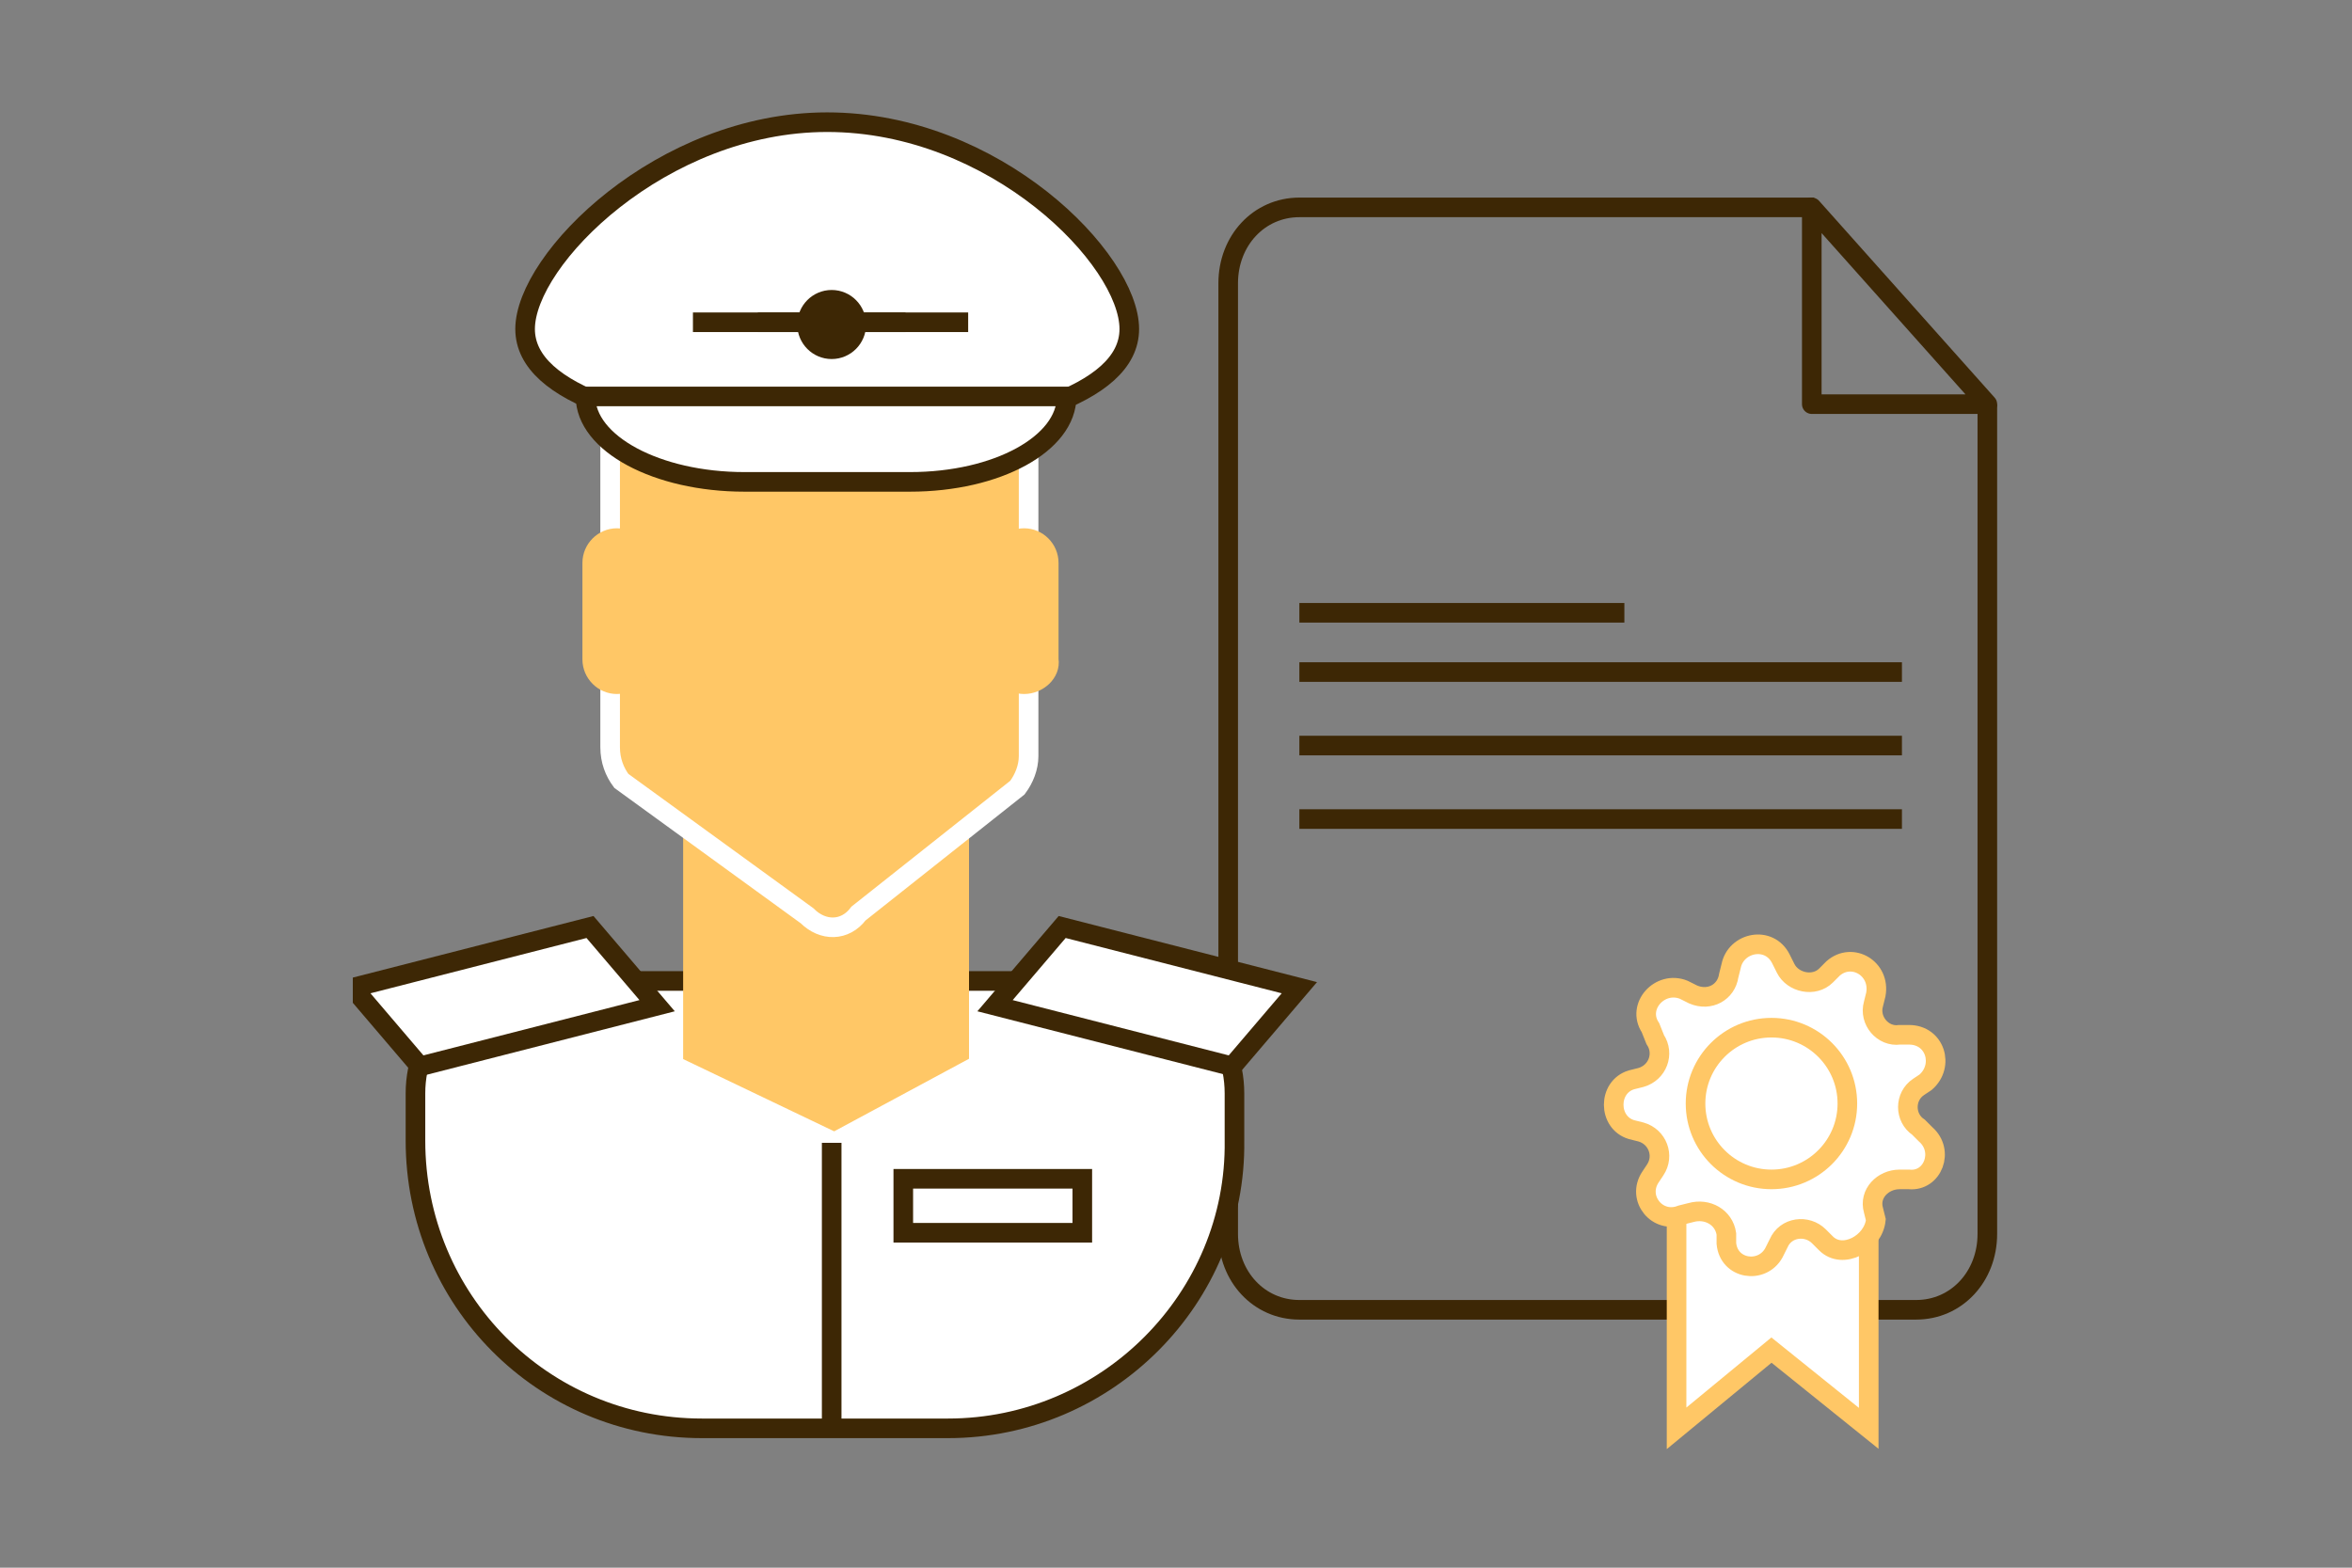 <svg width="240" height="160" viewBox="0 0 240 160" fill="none" xmlns="http://www.w3.org/2000/svg">
<rect x="0" y="0" width="240" height="160" fill="#808080" stroke="none"/>
<g clip-path="url(#clip0_130_222)">
<g clip-path="url(#clip1_130_222)">
<g clip-path="url(#clip2_130_222)">
<path d="M202.79 41.249V125.936C202.79 130.292 199.643 133.679 195.527 133.679H132.588C128.473 133.679 125.326 130.292 125.326 125.936V28.909C125.326 24.554 128.473 21.166 132.588 21.166H185.118" stroke="#3D2705" stroke-width="2" stroke-miterlimit="10"/>
<path d="M132.588 68.591H194.075" stroke="#3D2705" stroke-width="2" stroke-miterlimit="10"/>
<path d="M132.588 62.542H165.752" stroke="#3D2705" stroke-width="2" stroke-miterlimit="10"/>
<path d="M132.588 76.092H194.075" stroke="#3D2705" stroke-width="2" stroke-miterlimit="10"/>
<path d="M132.588 83.593H194.075" stroke="#3D2705" stroke-width="2" stroke-miterlimit="10"/>
<path d="M202.79 41.249H184.876V21.166L202.79 41.249Z" stroke="#3D2705" stroke-width="2" stroke-miterlimit="10" stroke-linejoin="round"/>
<path d="M190.686 145.778L180.761 137.793L171.078 145.778V119.404H190.686V145.778Z" fill="white" stroke="#FFC766" stroke-width="2" stroke-miterlimit="10"/>
<path d="M186.329 126.904L185.602 126.179C184.392 124.969 182.213 125.211 181.487 126.904L181.003 127.872C179.793 130.05 176.403 129.566 176.161 126.904V125.937C175.919 124.243 174.225 123.275 172.53 123.759L171.562 124.001C169.141 124.969 166.963 122.307 168.415 120.13L168.899 119.404C169.867 117.952 169.141 116.016 167.447 115.532L166.478 115.29C164.058 114.564 164.058 110.935 166.478 110.209L167.447 109.967C169.141 109.483 169.867 107.547 168.899 106.096L168.415 104.886C166.963 102.708 169.383 100.047 171.804 101.014L172.772 101.498C174.467 102.224 176.161 101.256 176.403 99.563L176.646 98.595C177.13 96.175 180.519 95.449 181.729 97.869L182.213 98.837C182.939 100.289 185.118 100.773 186.329 99.563L187.055 98.837C188.991 97.143 191.896 98.837 191.412 101.498L191.17 102.466C190.686 104.16 192.138 105.854 193.833 105.612H194.801C197.464 105.612 198.432 108.757 196.496 110.451L195.769 110.935C194.317 111.903 194.317 114.08 195.769 115.048L196.496 115.774C198.432 117.468 197.222 120.613 194.801 120.372H193.833C192.138 120.372 190.686 121.823 191.17 123.517L191.412 124.485C191.17 126.904 188.023 128.598 186.329 126.904Z" fill="white" stroke="#FFC766" stroke-width="2" stroke-miterlimit="10"/>
<path d="M180.761 120.371C185.039 120.371 188.507 116.905 188.507 112.629C188.507 108.352 185.039 104.886 180.761 104.886C176.483 104.886 173.014 108.352 173.014 112.629C173.014 116.905 176.483 120.371 180.761 120.371Z" fill="white" stroke="#FFC766" stroke-width="2" stroke-miterlimit="10"/>
<path d="M96.739 145.778H71.621C55.409 145.778 42.394 132.699 42.394 116.409V111.59C42.394 105.166 47.417 100.118 53.81 100.118H114.549C120.943 100.118 125.966 105.166 125.966 111.59V116.409C126.194 132.47 112.951 145.778 96.739 145.778Z" fill="white" stroke="#3D2705" stroke-width="2" stroke-miterlimit="10"/>
<path d="M125.738 108.837L101.534 102.642L108.384 94.611L132.588 100.806L125.738 108.837Z" fill="white" stroke="#3D2705" stroke-width="2" stroke-miterlimit="10"/>
<path d="M110.439 120.309H92.172V125.816H110.439V120.309Z" stroke="#3D2705" stroke-width="2" stroke-miterlimit="10"/>
<path d="M84.865 116.638V145.777" stroke="#3D2705" stroke-width="2" stroke-miterlimit="10"/>
<path d="M42.85 108.837L67.054 102.642L60.204 94.611L36 100.806L42.85 108.837Z" fill="white" stroke="#3D2705" stroke-width="2" stroke-miterlimit="10"/>
<path d="M97.88 107.46L85.093 114.344L70.708 107.46V85.434H97.88V107.46Z" fill="#FFC766" stroke="#FFC766" stroke-width="2" stroke-miterlimit="10"/>
<path d="M62.259 42.068V76.255C62.259 77.632 62.716 78.779 63.401 79.697L82.353 93.463C83.951 95.07 86.235 95.07 87.605 93.234L103.817 80.385C104.502 79.467 104.959 78.32 104.959 77.173V42.068C104.959 39.544 103.36 32.89 101.077 32.89H66.141C64.086 32.89 62.259 39.544 62.259 42.068Z" fill="#FFC766" stroke="white" stroke-width="2" stroke-miterlimit="10"/>
<path d="M107.014 41.38C112.037 39.544 115.234 37.02 115.234 33.579C115.234 26.466 101.534 12.47 84.408 12.47C67.511 12.47 53.582 26.466 53.582 33.579C53.582 37.02 56.779 39.544 61.803 41.38" fill="white"/>
<path d="M107.014 41.38C112.037 39.544 115.234 37.02 115.234 33.579C115.234 26.466 101.534 12.47 84.408 12.47C67.511 12.47 53.582 26.466 53.582 33.579C53.582 37.02 56.779 39.544 61.803 41.38" stroke="#3D2705" stroke-width="2" stroke-miterlimit="10"/>
<path d="M84.865 35.644C86.252 35.644 87.377 34.514 87.377 33.12C87.377 31.726 86.252 30.596 84.865 30.596C83.478 30.596 82.353 31.726 82.353 33.12C82.353 34.514 83.478 35.644 84.865 35.644Z" fill="#3D2705" stroke="#3D2705" stroke-width="2" stroke-miterlimit="10"/>
<path d="M70.708 32.89H98.793" stroke="#3D2705" stroke-width="2" stroke-miterlimit="10"/>
<path d="M77.33 32.89H92.4" stroke="#3D2705" stroke-width="2" stroke-miterlimit="10"/>
<path d="M104.502 69.831C103.132 69.831 101.99 68.684 101.99 67.308V57.441C101.99 56.065 103.132 54.917 104.502 54.917C105.872 54.917 107.014 56.065 107.014 57.441V67.308C107.242 68.684 105.872 69.831 104.502 69.831Z" fill="#FFC766" stroke="#FFC766" stroke-width="2" stroke-miterlimit="10"/>
<path d="M62.944 69.831C61.574 69.831 60.432 68.684 60.432 67.308V57.441C60.432 56.065 61.574 54.917 62.944 54.917C64.314 54.917 65.456 56.065 65.456 57.441V67.308C65.456 68.684 64.314 69.831 62.944 69.831Z" fill="#FFC766" stroke="#FFC766" stroke-width="2" stroke-miterlimit="10"/>
<path d="M92.857 49.181H75.96C67.054 49.181 59.747 45.28 59.747 40.462H108.841C108.841 45.28 101.762 49.181 92.857 49.181Z" fill="white" stroke="#3D2705" stroke-width="2" stroke-miterlimit="10"/>
</g>
</g>
</g>
<defs>
<clipPath id="clip0_130_222">
<rect width="240" height="160" fill="white"/>
</clipPath>
<clipPath id="clip1_130_222">
<rect width="240" height="160" fill="white"/>
</clipPath>
<clipPath id="clip2_130_222">
<rect width="168" height="143" fill="white" transform="translate(36 8.101)"/>
</clipPath>
</defs>
</svg>
